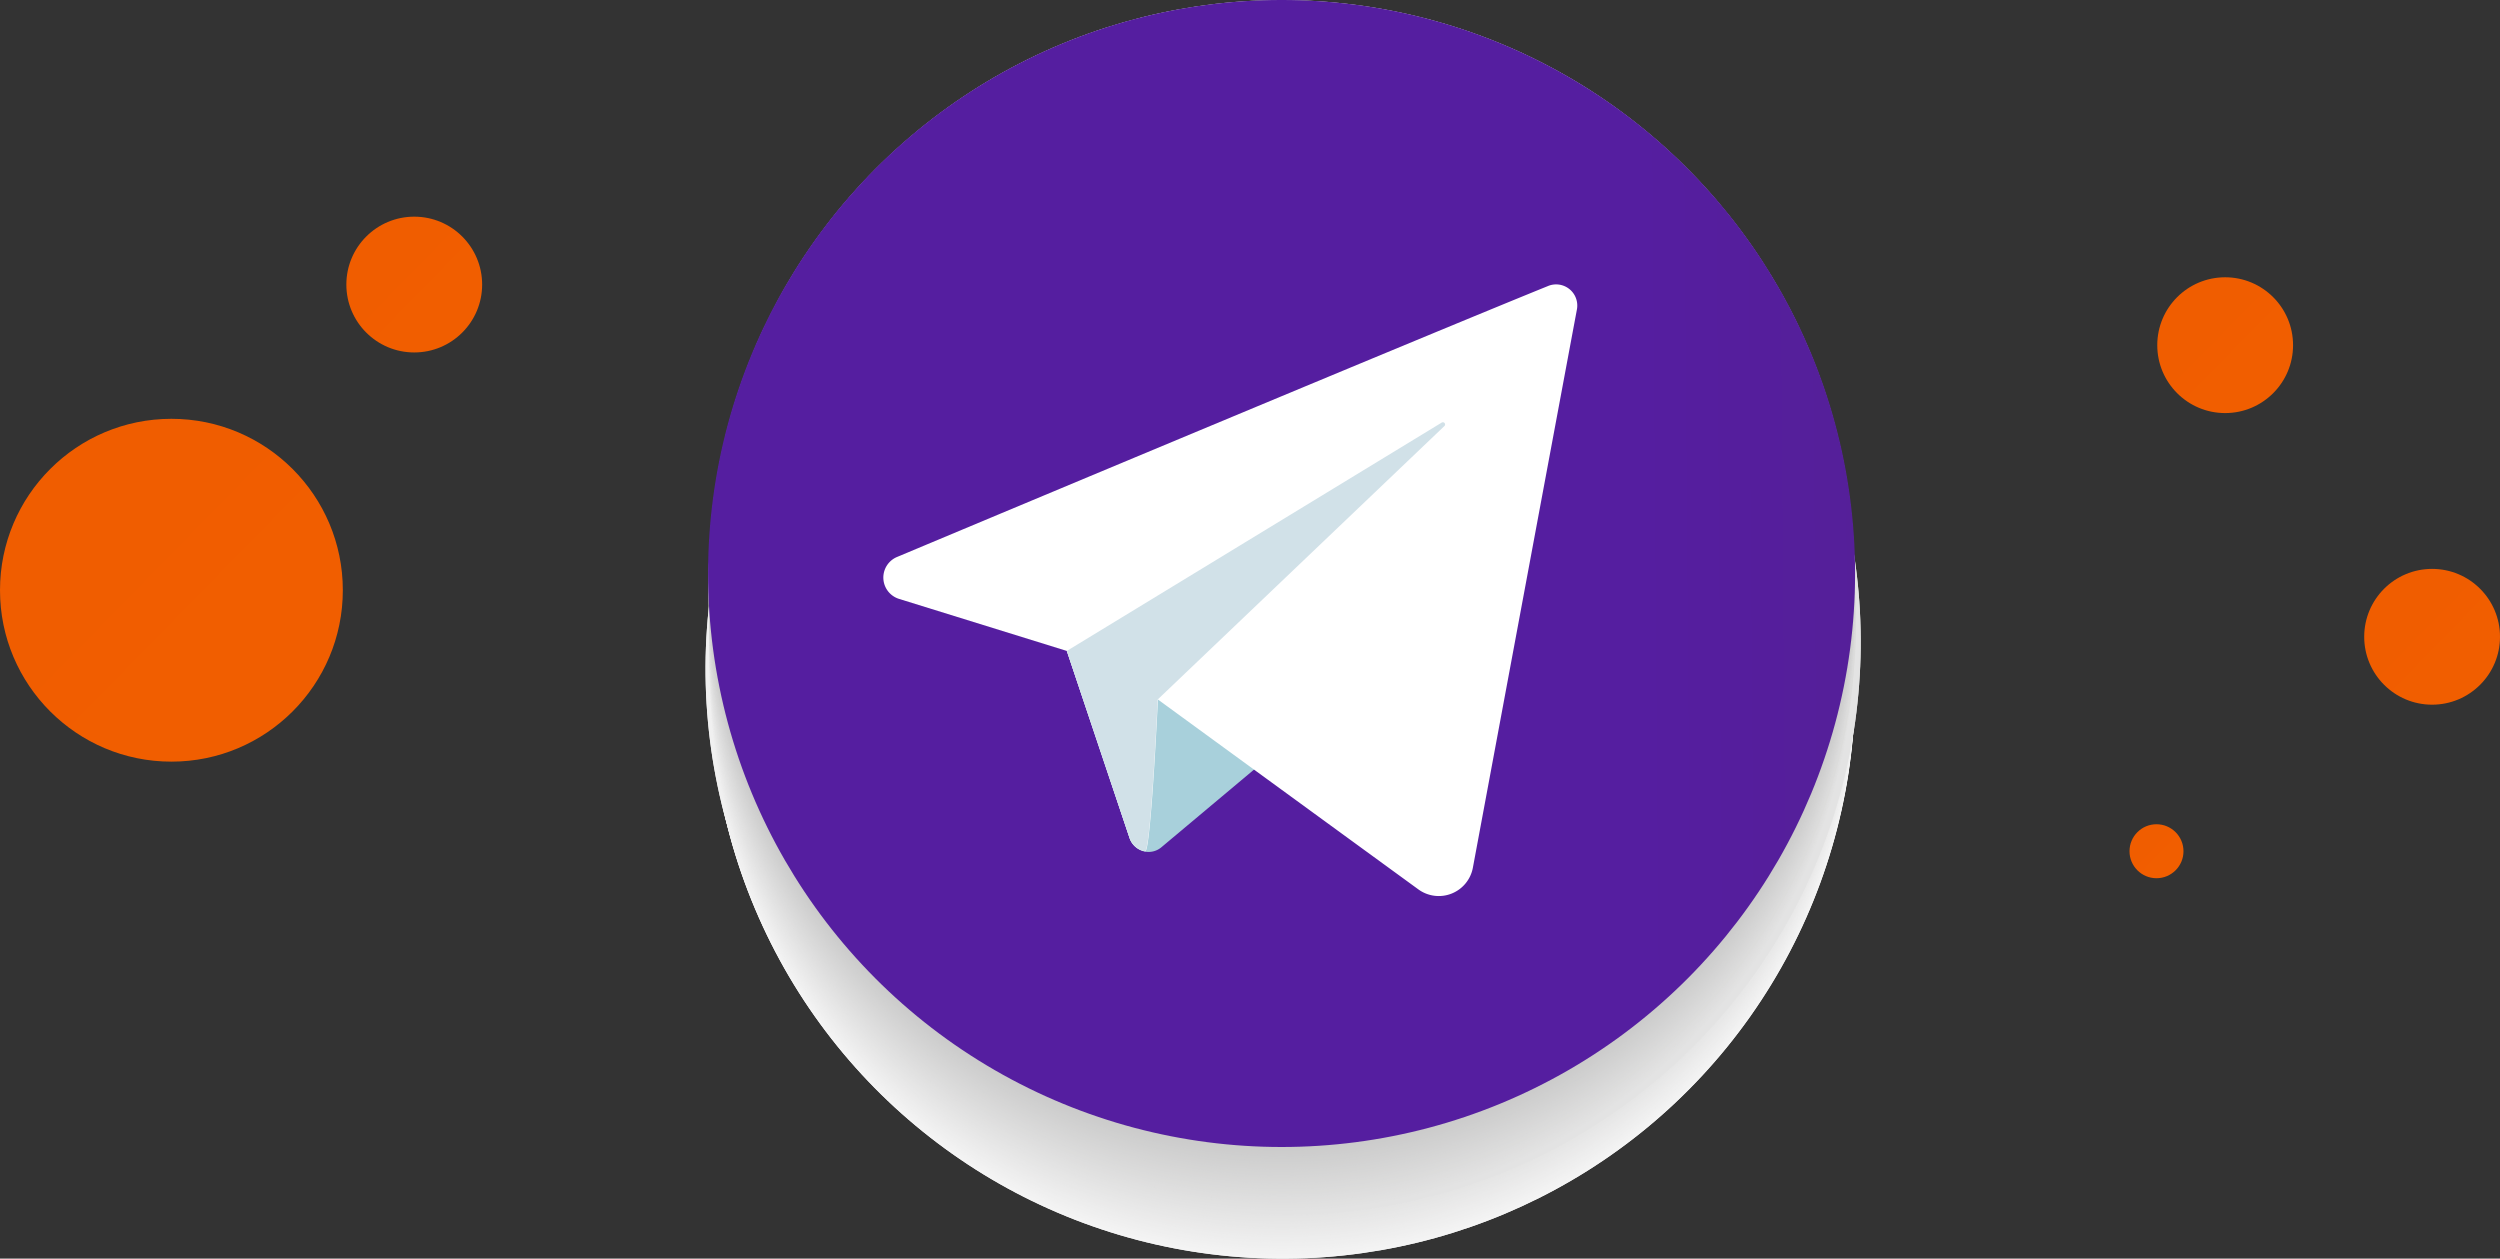 <?xml version="1.0" encoding="UTF-8"?> <svg xmlns="http://www.w3.org/2000/svg" xmlns:xlink="http://www.w3.org/1999/xlink" viewBox="0 0 553.05 278.43"><rect x="0" y="0" width="553.05" height="278.43" fill="#333333" stroke="none"/> <defs> <style>.cls-1{isolation:isolate;}.cls-2{mix-blend-mode:multiply;}.cls-3{fill:#f4f4f4;}.cls-4{fill:#f3f3f3;}.cls-5{fill:#f2f2f2;}.cls-6{fill:#f1f1f1;}.cls-7{fill:#f0f0f0;}.cls-8{fill:#efefef;}.cls-9{fill:#eee;}.cls-10{fill:#ededed;}.cls-11{fill:#ececec;}.cls-12{fill:#ebebeb;}.cls-13{fill:#ebeaea;}.cls-14{fill:#eaeaea;}.cls-15{fill:#e9e9e9;}.cls-16{fill:#e8e8e8;}.cls-17{fill:#e7e7e7;}.cls-18{fill:#e6e6e6;}.cls-19{fill:#e6e6e5;}.cls-20{fill:#e5e5e5;}.cls-21{fill:#e4e4e4;}.cls-22{fill:#e3e3e3;}.cls-23{fill:#e2e2e2;}.cls-24{fill:#e1e1e1;}.cls-25{fill:#e1e1e0;}.cls-26{fill:#e0e0e0;}.cls-27{fill:#dfdfdf;}.cls-28{fill:#dfdede;}.cls-29{fill:#dedede;}.cls-30{fill:#ddd;}.cls-31{fill:#dcdcdc;}.cls-32{fill:#dcdcdb;}.cls-33{fill:#dbdbdb;}.cls-34{fill:#dadada;}.cls-35{fill:#dadad9;}.cls-36{fill:#d9d9d9;}.cls-37{fill:#d8d8d8;}.cls-38{fill:#d8d7d7;}.cls-39{fill:#d7d7d7;}.cls-40{fill:#d7d7d6;}.cls-41{fill:#d6d6d6;}.cls-42{fill:#d5d5d5;}.cls-43{fill:#d5d5d4;}.cls-44{fill:#d4d4d4;}.cls-45{fill:#d3d3d3;}.cls-46{fill:#d3d2d2;}.cls-47{fill:#d2d2d2;}.cls-48{fill:#d2d2d1;}.cls-49{fill:#d1d1d1;}.cls-50{fill:#d0d0d0;}.cls-51{fill:#d0d0cf;}.cls-52{fill:#cfcfcf;}.cls-53{fill:#cecece;}.cls-54{fill:#cecdcd;}.cls-55{fill:#cdcdcd;}.cls-56{fill:#cdcdcc;}.cls-57{fill:#ccc;}.cls-58{fill:#cccbcb;}.cls-59{fill:#cbcbcb;}.cls-60{fill:#cbcbca;}.cls-61{fill:#b8b8b8;}.cls-62{fill:url(#Градієнт_без_назви_36);}.cls-63{fill:#a8d0db;}.cls-64{fill:#fff;}.cls-65{fill:#d1e1e8;}.cls-66{fill:url(#Градієнт_без_назви_59);}.cls-67{fill:url(#Градієнт_без_назви_59-2);}.cls-68{fill:url(#Градієнт_без_назви_59-3);}.cls-69{fill:url(#Градієнт_без_назви_59-4);}.cls-70{fill:url(#Градієнт_без_назви_59-5);}</style> <linearGradient id="Градієнт_без_назви_36" x1="432.31" y1="-567.25" x2="686.04" y2="-567.25" gradientTransform="translate(-65.23 696.79) rotate(-0.44)" gradientUnits="userSpaceOnUse"> <stop offset="0" stop-color="#551ea0"></stop> <stop offset="1" stop-color="#56227c"></stop> </linearGradient> <linearGradient id="Градієнт_без_назви_59" x1="-121.9" y1="-13489.8" x2="-696" y2="-14052.19" gradientTransform="translate(-208.38 -13601.34) rotate(180)" gradientUnits="userSpaceOnUse"> <stop offset="0.02" stop-color="#ee5300"></stop> <stop offset="0.94" stop-color="#f67400"></stop> </linearGradient> <linearGradient id="Градієнт_без_назви_59-2" x1="-568.28" y1="-13567.72" x2="-1142.39" y2="-14130.11" xlink:href="#Градієнт_без_назви_59"></linearGradient> <linearGradient id="Градієнт_без_назви_59-3" x1="-522.5" y1="-13503.21" x2="-1096.6" y2="-14065.6" xlink:href="#Градієнт_без_назви_59"></linearGradient> <linearGradient id="Градієнт_без_назви_59-4" x1="203.32" y1="-13291.48" x2="-1245.78" y2="-14711" xlink:href="#Градієнт_без_назви_59"></linearGradient> <linearGradient id="Градієнт_без_назви_59-5" x1="-614.63" y1="-13720.29" x2="-842.85" y2="-13943.85" xlink:href="#Градієнт_без_назви_59"></linearGradient> </defs> <title>телеграм</title> <g class="cls-1"> <g id="Capa_2" data-name="Capa 2"> <g id="text"> <g class="cls-2"> <circle class="cls-3" cx="283.7" cy="151.76" r="126.67" transform="translate(106.69 420.43) rotate(-84.76)"></circle> <circle class="cls-3" cx="283.7" cy="151.51" r="126.67" transform="translate(107.39 420.5) rotate(-84.86)"></circle> <circle class="cls-4" cx="283.7" cy="151.26" r="126.67" transform="translate(108.1 420.57) rotate(-84.96)"></circle> <circle class="cls-4" cx="283.7" cy="151.01" r="126.67" transform="translate(108.81 420.65) rotate(-85.06)"></circle> <circle class="cls-5" cx="283.69" cy="150.77" r="126.67" transform="translate(109.52 420.72) rotate(-85.16)"></circle> <circle class="cls-5" cx="283.69" cy="150.52" r="126.67" transform="translate(110.24 420.8) rotate(-85.26)"></circle> <circle class="cls-5" cx="283.69" cy="150.27" r="126.67" transform="translate(110.97 420.88) rotate(-85.36)"></circle> <circle class="cls-6" cx="283.69" cy="150.02" r="126.67" transform="translate(111.7 420.96) rotate(-85.46)"></circle> <circle class="cls-6" cx="283.69" cy="149.77" r="126.67" transform="translate(112.43 421.03) rotate(-85.57)"></circle> <circle class="cls-7" cx="283.68" cy="149.53" r="126.67" transform="translate(113.17 421.11) rotate(-85.67)"></circle> <circle class="cls-7" cx="283.68" cy="149.28" r="126.67" transform="matrix(0.07, -1, 1, 0.07, 113.92, 421.2)"></circle> <circle class="cls-8" cx="283.68" cy="149.03" r="126.67" transform="translate(114.67 421.28) rotate(-85.88)"></circle> <circle class="cls-8" cx="283.68" cy="148.78" r="126.67" transform="translate(115.42 421.36) rotate(-85.99)"></circle> <circle class="cls-8" cx="283.68" cy="148.53" r="126.67" transform="translate(116.18 421.45) rotate(-86.1)"></circle> <circle class="cls-9" cx="283.68" cy="148.29" r="126.67" transform="translate(116.95 421.53) rotate(-86.21)"></circle> <circle class="cls-9" cx="283.67" cy="148.04" r="126.67" transform="translate(117.72 421.62) rotate(-86.32)"></circle> <circle class="cls-10" cx="283.67" cy="147.79" r="126.67" transform="translate(118.5 421.7) rotate(-86.43)"></circle> <circle class="cls-10" cx="283.67" cy="147.54" r="126.67" transform="translate(119.28 421.79) rotate(-86.54)"></circle> <circle class="cls-10" cx="283.67" cy="147.29" r="126.67" transform="translate(120.07 421.88) rotate(-86.65)"></circle> <circle class="cls-11" cx="283.67" cy="147.04" r="126.67" transform="translate(120.86 421.97) rotate(-86.77)"></circle> <circle class="cls-11" cx="283.66" cy="146.8" r="126.67" transform="translate(121.66 422.06) rotate(-86.88)"></circle> <circle class="cls-12" cx="283.66" cy="146.55" r="126.67" transform="translate(122.46 422.15) rotate(-87)"></circle> <circle class="cls-12" cx="283.66" cy="146.3" r="126.67" transform="translate(123.27 422.24) rotate(-87.12)"></circle> <circle class="cls-13" cx="283.66" cy="146.05" r="126.67" transform="translate(124.09 422.33) rotate(-87.23)"></circle> <circle class="cls-14" cx="283.66" cy="145.8" r="126.67" transform="translate(124.91 422.43) rotate(-87.35)"></circle> <circle class="cls-14" cx="283.65" cy="145.56" r="126.67" transform="translate(125.74 422.52) rotate(-87.47)"></circle> <circle class="cls-15" cx="283.65" cy="145.31" r="126.67" transform="translate(126.57 422.62) rotate(-87.6)"></circle> <circle class="cls-15" cx="283.65" cy="145.06" r="126.67" transform="matrix(0.04, -1, 1, 0.04, 127.41, 422.71)"></circle> <circle class="cls-16" cx="283.65" cy="144.81" r="126.67" transform="translate(128.26 422.81) rotate(-87.84)"></circle> <circle class="cls-16" cx="283.65" cy="144.56" r="126.67" transform="translate(129.11 422.9) rotate(-87.97)"></circle> <circle class="cls-16" cx="283.65" cy="144.32" r="126.67" transform="translate(129.97 423) rotate(-88.09)"></circle> <circle class="cls-17" cx="283.64" cy="144.07" r="126.67" transform="translate(130.83 423.1) rotate(-88.22)"></circle> <circle class="cls-17" cx="283.64" cy="143.82" r="126.67" transform="translate(131.7 423.2) rotate(-88.35)"></circle> <circle class="cls-18" cx="283.64" cy="143.57" r="126.67" transform="translate(132.58 423.3) rotate(-88.48)"></circle> <circle class="cls-18" cx="283.64" cy="143.32" r="126.67" transform="translate(133.47 423.4) rotate(-88.61)"></circle> <circle class="cls-19" cx="283.64" cy="143.08" r="126.67" transform="translate(134.36 423.5) rotate(-88.74)"></circle> <circle class="cls-20" cx="283.63" cy="142.83" r="126.67" transform="translate(135.25 423.6) rotate(-88.87)"></circle> <circle class="cls-20" cx="283.63" cy="142.58" r="126.67" transform="translate(136.16 423.7) rotate(-89.01)"></circle> <circle class="cls-21" cx="283.63" cy="142.33" r="126.67" transform="translate(137.07 423.8) rotate(-89.14)"></circle> <circle class="cls-21" cx="283.63" cy="142.08" r="126.67" transform="translate(137.99 423.9) rotate(-89.28)"></circle> <circle class="cls-22" cx="283.63" cy="141.84" r="126.67" transform="translate(138.91 424) rotate(-89.42)"></circle> <circle class="cls-22" cx="283.62" cy="141.59" r="126.67" transform="translate(139.84 424.11) rotate(-89.56)"></circle> <circle class="cls-22" cx="283.62" cy="141.34" r="126.67" transform="matrix(0.01, -1, 1, 0.01, 140.78, 424.21)"></circle> <circle class="cls-23" cx="283.62" cy="141.09" r="126.67" transform="translate(141.73 424.31) rotate(-89.84)"></circle> <circle class="cls-23" cx="283.62" cy="140.84" r="126.67"></circle> <circle class="cls-24" cx="283.62" cy="140.6" r="126.67" transform="translate(-0.31 0.62) rotate(-0.13)"></circle> <circle class="cls-24" cx="283.61" cy="140.35" r="126.67" transform="translate(-0.66 1.34) rotate(-0.27)"></circle> <circle class="cls-25" cx="283.61" cy="140.1" r="126.67" transform="translate(-1.01 2.07) rotate(-0.42)"></circle> <circle class="cls-26" cx="283.61" cy="139.85" r="126.67" transform="translate(-1.37 2.81) rotate(-0.57)"></circle> <circle class="cls-26" cx="283.61" cy="139.6" r="126.67" transform="translate(-1.72 3.55) rotate(-0.72)"></circle> <circle class="cls-27" cx="283.61" cy="139.36" r="126.67" transform="translate(-2.07 4.3) rotate(-0.87)"></circle> <circle class="cls-27" cx="283.61" cy="139.11" r="126.67" transform="translate(-2.43 5.06) rotate(-1.02)"></circle> <circle class="cls-28" cx="283.6" cy="138.86" r="126.67" transform="translate(-2.78 5.83) rotate(-1.17)"></circle> <circle class="cls-29" cx="283.6" cy="138.61" r="126.67" transform="translate(-3.13 6.6) rotate(-1.33)"></circle> <circle class="cls-29" cx="283.6" cy="138.36" r="126.67" transform="translate(-3.48 7.38) rotate(-1.48)"></circle> <circle class="cls-30" cx="283.6" cy="138.12" r="126.67" transform="translate(-3.84 8.17) rotate(-1.64)"></circle> <circle class="cls-30" cx="283.6" cy="137.87" r="126.67" transform="translate(-4.19 8.97) rotate(-1.8)"></circle> <circle class="cls-31" cx="283.59" cy="137.62" r="126.67" transform="translate(-4.54 9.78) rotate(-1.96)"></circle> <circle class="cls-31" cx="283.59" cy="137.37" r="126.67" transform="translate(-4.89 10.59) rotate(-2.12)"></circle> <circle class="cls-32" cx="283.59" cy="137.12" r="126.67" transform="matrix(1, -0.04, 0.04, 1, -5.24, 11.41)"></circle> <circle class="cls-33" cx="283.59" cy="136.87" r="126.67" transform="translate(-5.59 12.24) rotate(-2.45)"></circle> <circle class="cls-33" cx="283.59" cy="136.63" r="126.67" transform="translate(-5.94 13.08) rotate(-2.62)"></circle> <circle class="cls-34" cx="283.58" cy="136.38" r="126.67" transform="translate(-6.29 13.93) rotate(-2.78)"></circle> <circle class="cls-34" cx="283.58" cy="136.13" r="126.67" transform="translate(-6.63 14.78) rotate(-2.95)"></circle> <circle class="cls-35" cx="283.58" cy="135.88" r="126.67" transform="translate(-6.98 15.65) rotate(-3.12)"></circle> <circle class="cls-36" cx="283.58" cy="135.63" r="126.67" transform="translate(-7.33 16.52) rotate(-3.29)"></circle> <circle class="cls-36" cx="283.58" cy="135.39" r="126.67" transform="translate(-7.67 17.4) rotate(-3.47)"></circle> <circle class="cls-37" cx="283.58" cy="135.14" r="126.67" transform="translate(-8.01 18.29) rotate(-3.64)"></circle> <circle class="cls-37" cx="283.57" cy="134.89" r="126.67" transform="translate(-8.35 19.19) rotate(-3.82)"></circle> <circle class="cls-38" cx="283.57" cy="134.64" r="126.67" transform="translate(-8.69 20.09) rotate(-4)"></circle> <circle class="cls-39" cx="283.57" cy="134.39" r="126.67" transform="translate(-9.03 21) rotate(-4.18)"></circle> <circle class="cls-40" cx="283.57" cy="134.15" r="126.67" transform="translate(-9.37 21.93) rotate(-4.36)"></circle> <circle class="cls-41" cx="283.57" cy="133.9" r="126.67" transform="translate(-9.71 22.86) rotate(-4.54)"></circle> <circle class="cls-41" cx="283.56" cy="133.65" r="126.67" transform="translate(-10.04 23.8) rotate(-4.72)"></circle> <circle class="cls-42" cx="283.56" cy="133.4" r="126.67" transform="translate(-10.37 24.75) rotate(-4.91)"></circle> <circle class="cls-42" cx="283.56" cy="133.15" r="126.67" transform="translate(-10.7 25.71) rotate(-5.09)"></circle> <circle class="cls-43" cx="283.56" cy="132.91" r="126.67" transform="translate(-11.03 26.67) rotate(-5.28)"></circle> <circle class="cls-44" cx="283.56" cy="132.66" r="126.67" transform="translate(-11.36 27.65) rotate(-5.47)"></circle> <circle class="cls-44" cx="283.55" cy="132.41" r="126.67" transform="translate(-11.68 28.63) rotate(-5.66)"></circle> <circle class="cls-45" cx="283.55" cy="132.16" r="126.67" transform="translate(-12.01 29.62) rotate(-5.86)"></circle> <circle class="cls-45" cx="283.55" cy="131.91" r="126.67" transform="matrix(0.99, -0.11, 0.11, 0.99, -12.33, 30.63)"></circle> <circle class="cls-46" cx="283.55" cy="131.67" r="126.67" transform="translate(-12.64 31.64) rotate(-6.25)"></circle> <circle class="cls-47" cx="283.55" cy="131.42" r="126.67" transform="translate(-12.96 32.66) rotate(-6.44)"></circle> <circle class="cls-48" cx="283.54" cy="131.17" r="126.67" transform="translate(-13.27 33.68) rotate(-6.64)"></circle> <circle class="cls-49" cx="283.54" cy="130.92" r="126.67" transform="translate(-13.58 34.72) rotate(-6.84)"></circle> <circle class="cls-49" cx="283.54" cy="130.67" r="126.67" transform="translate(-13.89 35.77) rotate(-7.05)"></circle> <circle class="cls-50" cx="283.54" cy="130.43" r="126.67" transform="translate(-14.19 36.82) rotate(-7.25)"></circle> <circle class="cls-50" cx="283.54" cy="130.18" r="126.67" transform="translate(-14.49 37.88) rotate(-7.45)"></circle> <circle class="cls-51" cx="283.54" cy="129.93" r="126.67" transform="translate(-14.79 38.96) rotate(-7.66)"></circle> <circle class="cls-52" cx="283.53" cy="129.68" r="126.67" transform="translate(-15.08 40.04) rotate(-7.87)"></circle> <circle class="cls-52" cx="283.53" cy="129.43" r="126.67" transform="translate(-15.37 41.13) rotate(-8.08)"></circle> <circle class="cls-53" cx="283.53" cy="129.19" r="126.67" transform="translate(-15.66 42.22) rotate(-8.29)"></circle> <circle class="cls-53" cx="283.53" cy="128.94" r="126.67" transform="translate(-15.95 43.33) rotate(-8.5)"></circle> <circle class="cls-54" cx="283.53" cy="128.69" r="126.67" transform="translate(-16.23 44.44) rotate(-8.71)"></circle> <circle class="cls-55" cx="283.52" cy="128.44" r="126.67" transform="translate(-16.5 45.57) rotate(-8.93)"></circle> <circle class="cls-56" cx="283.52" cy="128.19" r="126.67" transform="translate(-16.77 46.7) rotate(-9.15)"></circle> <circle class="cls-57" cx="283.52" cy="127.94" r="126.67" transform="translate(-17.04 47.84) rotate(-9.36)"></circle> <circle class="cls-57" cx="283.52" cy="127.7" r="126.67" transform="translate(-17.3 48.99) rotate(-9.58)"></circle> <circle class="cls-58" cx="283.52" cy="127.45" r="126.67" transform="translate(-17.56 50.15) rotate(-9.81)"></circle> <circle class="cls-59" cx="283.51" cy="127.2" r="126.67" transform="translate(-17.82 51.31) rotate(-10.03)"></circle> <circle class="cls-60" cx="283.51" cy="126.95" r="126.67" transform="translate(-18.07 52.48) rotate(-10.25)"></circle> <circle class="cls-61" cx="283.51" cy="126.7" r="126.67" transform="translate(-18.31 53.67) rotate(-10.48)"></circle> </g> <g class="cls-2"> <circle class="cls-3" cx="283.7" cy="151.76" r="126.67" transform="translate(106.69 420.43) rotate(-84.76)"></circle> <circle class="cls-3" cx="283.7" cy="151.51" r="126.67" transform="translate(107.39 420.5) rotate(-84.86)"></circle> <circle class="cls-4" cx="283.7" cy="151.26" r="126.67" transform="translate(108.1 420.57) rotate(-84.96)"></circle> <circle class="cls-4" cx="283.7" cy="151.01" r="126.67" transform="translate(108.81 420.65) rotate(-85.06)"></circle> <circle class="cls-5" cx="283.69" cy="150.77" r="126.67" transform="translate(109.52 420.72) rotate(-85.16)"></circle> <circle class="cls-5" cx="283.69" cy="150.52" r="126.67" transform="translate(110.24 420.8) rotate(-85.26)"></circle> <circle class="cls-5" cx="283.69" cy="150.27" r="126.67" transform="translate(110.97 420.88) rotate(-85.36)"></circle> <circle class="cls-6" cx="283.69" cy="150.02" r="126.67" transform="translate(111.7 420.96) rotate(-85.46)"></circle> <circle class="cls-6" cx="283.69" cy="149.77" r="126.67" transform="translate(112.43 421.03) rotate(-85.57)"></circle> <circle class="cls-7" cx="283.68" cy="149.53" r="126.67" transform="translate(113.17 421.11) rotate(-85.67)"></circle> <circle class="cls-7" cx="283.68" cy="149.28" r="126.67" transform="matrix(0.07, -1, 1, 0.07, 113.92, 421.2)"></circle> <circle class="cls-8" cx="283.68" cy="149.03" r="126.67" transform="translate(114.67 421.28) rotate(-85.88)"></circle> <circle class="cls-8" cx="283.68" cy="148.78" r="126.67" transform="translate(115.42 421.36) rotate(-85.99)"></circle> <circle class="cls-8" cx="283.68" cy="148.53" r="126.67" transform="translate(116.18 421.45) rotate(-86.1)"></circle> <circle class="cls-9" cx="283.68" cy="148.29" r="126.67" transform="translate(116.95 421.53) rotate(-86.21)"></circle> <circle class="cls-9" cx="283.67" cy="148.04" r="126.67" transform="translate(117.72 421.62) rotate(-86.32)"></circle> <circle class="cls-10" cx="283.67" cy="147.79" r="126.67" transform="translate(118.5 421.7) rotate(-86.43)"></circle> <circle class="cls-10" cx="283.67" cy="147.54" r="126.67" transform="translate(119.28 421.79) rotate(-86.54)"></circle> <circle class="cls-10" cx="283.67" cy="147.29" r="126.67" transform="translate(120.07 421.88) rotate(-86.65)"></circle> <circle class="cls-11" cx="283.67" cy="147.04" r="126.67" transform="translate(120.86 421.97) rotate(-86.77)"></circle> <circle class="cls-11" cx="283.66" cy="146.8" r="126.67" transform="translate(121.66 422.06) rotate(-86.88)"></circle> <circle class="cls-12" cx="283.66" cy="146.55" r="126.67" transform="translate(122.46 422.15) rotate(-87)"></circle> <circle class="cls-12" cx="283.66" cy="146.3" r="126.67" transform="translate(123.27 422.24) rotate(-87.12)"></circle> <circle class="cls-13" cx="283.66" cy="146.05" r="126.67" transform="translate(124.09 422.33) rotate(-87.23)"></circle> <circle class="cls-14" cx="283.66" cy="145.8" r="126.67" transform="translate(124.91 422.43) rotate(-87.35)"></circle> <circle class="cls-14" cx="283.65" cy="145.56" r="126.67" transform="translate(125.74 422.52) rotate(-87.47)"></circle> <circle class="cls-15" cx="283.65" cy="145.31" r="126.67" transform="translate(126.57 422.62) rotate(-87.6)"></circle> <circle class="cls-15" cx="283.65" cy="145.06" r="126.67" transform="matrix(0.04, -1, 1, 0.04, 127.41, 422.71)"></circle> <circle class="cls-16" cx="283.65" cy="144.81" r="126.67" transform="translate(128.26 422.81) rotate(-87.84)"></circle> <circle class="cls-16" cx="283.65" cy="144.56" r="126.67" transform="translate(129.11 422.9) rotate(-87.97)"></circle> <circle class="cls-16" cx="283.65" cy="144.32" r="126.67" transform="translate(129.97 423) rotate(-88.09)"></circle> <circle class="cls-17" cx="283.64" cy="144.07" r="126.67" transform="translate(130.83 423.1) rotate(-88.22)"></circle> <circle class="cls-17" cx="283.64" cy="143.82" r="126.67" transform="translate(131.7 423.2) rotate(-88.35)"></circle> <circle class="cls-18" cx="283.64" cy="143.57" r="126.67" transform="translate(132.58 423.3) rotate(-88.48)"></circle> <circle class="cls-18" cx="283.64" cy="143.32" r="126.67" transform="translate(133.47 423.4) rotate(-88.61)"></circle> <circle class="cls-19" cx="283.64" cy="143.08" r="126.67" transform="translate(134.36 423.5) rotate(-88.74)"></circle> <circle class="cls-20" cx="283.63" cy="142.83" r="126.67" transform="translate(135.25 423.6) rotate(-88.87)"></circle> <circle class="cls-20" cx="283.63" cy="142.58" r="126.67" transform="translate(136.16 423.7) rotate(-89.01)"></circle> <circle class="cls-21" cx="283.63" cy="142.33" r="126.67" transform="translate(137.07 423.8) rotate(-89.14)"></circle> <circle class="cls-21" cx="283.63" cy="142.08" r="126.67" transform="translate(137.99 423.9) rotate(-89.28)"></circle> <circle class="cls-22" cx="283.63" cy="141.84" r="126.67" transform="translate(138.91 424) rotate(-89.42)"></circle> <circle class="cls-22" cx="283.62" cy="141.59" r="126.67" transform="translate(139.84 424.11) rotate(-89.56)"></circle> <circle class="cls-22" cx="283.62" cy="141.34" r="126.67" transform="matrix(0.01, -1, 1, 0.01, 140.78, 424.21)"></circle> <circle class="cls-23" cx="283.62" cy="141.09" r="126.67" transform="translate(141.73 424.31) rotate(-89.84)"></circle> <circle class="cls-23" cx="283.62" cy="140.84" r="126.67"></circle> <circle class="cls-24" cx="283.62" cy="140.6" r="126.67" transform="translate(-0.31 0.62) rotate(-0.13)"></circle> <circle class="cls-24" cx="283.61" cy="140.35" r="126.67" transform="translate(-0.66 1.34) rotate(-0.27)"></circle> <circle class="cls-25" cx="283.61" cy="140.1" r="126.67" transform="translate(-1.01 2.07) rotate(-0.42)"></circle> <circle class="cls-26" cx="283.61" cy="139.85" r="126.67" transform="translate(-1.37 2.81) rotate(-0.57)"></circle> <circle class="cls-26" cx="283.61" cy="139.6" r="126.67" transform="translate(-1.72 3.55) rotate(-0.72)"></circle> <circle class="cls-27" cx="283.61" cy="139.36" r="126.67" transform="translate(-2.07 4.3) rotate(-0.87)"></circle> <circle class="cls-27" cx="283.61" cy="139.11" r="126.67" transform="translate(-2.43 5.06) rotate(-1.02)"></circle> <circle class="cls-28" cx="283.6" cy="138.86" r="126.67" transform="translate(-2.78 5.83) rotate(-1.17)"></circle> <circle class="cls-29" cx="283.6" cy="138.61" r="126.67" transform="translate(-3.13 6.6) rotate(-1.33)"></circle> <circle class="cls-29" cx="283.6" cy="138.36" r="126.67" transform="translate(-3.48 7.38) rotate(-1.48)"></circle> <circle class="cls-30" cx="283.6" cy="138.12" r="126.67" transform="translate(-3.84 8.17) rotate(-1.64)"></circle> <circle class="cls-30" cx="283.6" cy="137.87" r="126.67" transform="translate(-4.19 8.97) rotate(-1.8)"></circle> <circle class="cls-31" cx="283.59" cy="137.62" r="126.67" transform="translate(-4.54 9.78) rotate(-1.96)"></circle> <circle class="cls-31" cx="283.59" cy="137.37" r="126.67" transform="translate(-4.89 10.59) rotate(-2.12)"></circle> <circle class="cls-32" cx="283.59" cy="137.12" r="126.67" transform="matrix(1, -0.04, 0.04, 1, -5.24, 11.41)"></circle> <circle class="cls-33" cx="283.59" cy="136.87" r="126.67" transform="translate(-5.59 12.24) rotate(-2.45)"></circle> <circle class="cls-33" cx="283.59" cy="136.63" r="126.67" transform="translate(-5.94 13.08) rotate(-2.62)"></circle> <circle class="cls-34" cx="283.58" cy="136.38" r="126.67" transform="translate(-6.29 13.93) rotate(-2.78)"></circle> <circle class="cls-34" cx="283.58" cy="136.13" r="126.67" transform="translate(-6.63 14.78) rotate(-2.95)"></circle> <circle class="cls-35" cx="283.58" cy="135.88" r="126.67" transform="translate(-6.98 15.65) rotate(-3.12)"></circle> <circle class="cls-36" cx="283.58" cy="135.63" r="126.67" transform="translate(-7.33 16.52) rotate(-3.29)"></circle> <circle class="cls-36" cx="283.58" cy="135.39" r="126.67" transform="translate(-7.67 17.4) rotate(-3.47)"></circle> <circle class="cls-37" cx="283.58" cy="135.14" r="126.67" transform="translate(-8.01 18.29) rotate(-3.64)"></circle> <circle class="cls-37" cx="283.57" cy="134.89" r="126.67" transform="translate(-8.35 19.19) rotate(-3.82)"></circle> <circle class="cls-38" cx="283.57" cy="134.64" r="126.67" transform="translate(-8.69 20.09) rotate(-4)"></circle> <circle class="cls-39" cx="283.57" cy="134.39" r="126.67" transform="translate(-9.03 21) rotate(-4.18)"></circle> <circle class="cls-40" cx="283.57" cy="134.15" r="126.67" transform="translate(-9.37 21.93) rotate(-4.36)"></circle> <circle class="cls-41" cx="283.57" cy="133.9" r="126.67" transform="translate(-9.71 22.86) rotate(-4.54)"></circle> <circle class="cls-41" cx="283.56" cy="133.65" r="126.67" transform="translate(-10.04 23.8) rotate(-4.72)"></circle> <circle class="cls-42" cx="283.56" cy="133.4" r="126.67" transform="translate(-10.37 24.75) rotate(-4.91)"></circle> <circle class="cls-42" cx="283.56" cy="133.15" r="126.67" transform="translate(-10.7 25.71) rotate(-5.09)"></circle> <circle class="cls-43" cx="283.56" cy="132.91" r="126.67" transform="translate(-11.03 26.67) rotate(-5.28)"></circle> <circle class="cls-44" cx="283.56" cy="132.66" r="126.67" transform="translate(-11.36 27.65) rotate(-5.47)"></circle> <circle class="cls-44" cx="283.55" cy="132.41" r="126.67" transform="translate(-11.68 28.63) rotate(-5.66)"></circle> <circle class="cls-45" cx="283.55" cy="132.16" r="126.67" transform="translate(-12.01 29.62) rotate(-5.86)"></circle> <circle class="cls-45" cx="283.55" cy="131.91" r="126.67" transform="matrix(0.99, -0.11, 0.11, 0.99, -12.33, 30.63)"></circle> <circle class="cls-46" cx="283.55" cy="131.67" r="126.67" transform="translate(-12.64 31.64) rotate(-6.25)"></circle> <circle class="cls-47" cx="283.55" cy="131.42" r="126.67" transform="translate(-12.96 32.66) rotate(-6.44)"></circle> <circle class="cls-48" cx="283.54" cy="131.17" r="126.67" transform="translate(-13.27 33.68) rotate(-6.64)"></circle> <circle class="cls-49" cx="283.54" cy="130.92" r="126.67" transform="translate(-13.58 34.72) rotate(-6.84)"></circle> <circle class="cls-49" cx="283.54" cy="130.67" r="126.67" transform="translate(-13.89 35.77) rotate(-7.05)"></circle> <circle class="cls-50" cx="283.54" cy="130.43" r="126.67" transform="translate(-14.19 36.82) rotate(-7.25)"></circle> <circle class="cls-50" cx="283.54" cy="130.18" r="126.67" transform="translate(-14.49 37.88) rotate(-7.45)"></circle> <circle class="cls-51" cx="283.54" cy="129.93" r="126.67" transform="translate(-14.79 38.96) rotate(-7.66)"></circle> <circle class="cls-52" cx="283.53" cy="129.68" r="126.67" transform="translate(-15.08 40.04) rotate(-7.87)"></circle> <circle class="cls-52" cx="283.53" cy="129.43" r="126.67" transform="translate(-15.37 41.13) rotate(-8.08)"></circle> <circle class="cls-53" cx="283.53" cy="129.19" r="126.67" transform="translate(-15.66 42.22) rotate(-8.29)"></circle> <circle class="cls-53" cx="283.53" cy="128.94" r="126.67" transform="translate(-15.95 43.33) rotate(-8.5)"></circle> <circle class="cls-54" cx="283.53" cy="128.69" r="126.67" transform="translate(-16.23 44.44) rotate(-8.71)"></circle> <circle class="cls-55" cx="283.52" cy="128.44" r="126.67" transform="translate(-16.5 45.57) rotate(-8.93)"></circle> <circle class="cls-56" cx="283.52" cy="128.19" r="126.67" transform="translate(-16.77 46.7) rotate(-9.15)"></circle> <circle class="cls-57" cx="283.52" cy="127.94" r="126.67" transform="translate(-17.04 47.84) rotate(-9.36)"></circle> <circle class="cls-57" cx="283.52" cy="127.7" r="126.67" transform="translate(-17.3 48.99) rotate(-9.58)"></circle> <circle class="cls-58" cx="283.52" cy="127.45" r="126.67" transform="translate(-17.56 50.15) rotate(-9.81)"></circle> <circle class="cls-59" cx="283.51" cy="127.2" r="126.67" transform="translate(-17.82 51.31) rotate(-10.03)"></circle> <circle class="cls-60" cx="283.51" cy="126.95" r="126.67" transform="translate(-18.07 52.48) rotate(-10.25)"></circle> <circle class="cls-61" cx="283.51" cy="126.7" r="126.67" transform="translate(-18.31 53.67) rotate(-10.48)"></circle> </g> <circle class="cls-62" cx="283.51" cy="126.87" r="126.87"></circle> <path class="cls-63" d="M236,144l13.9,41.45a4.41,4.41,0,0,0,7,2l40.31-33.8S253.94,137.12,254,138,236,144,236,144Z"></path> <path class="cls-64" d="M342.39,63.3C316,74,230.72,109.68,198.45,123.21a4.94,4.94,0,0,0,.45,9.28L236,144l13.86,41.32a4.5,4.5,0,0,0,3.48,3c1.24.22,2.82-33.57,2.82-33.57s39.08,28.51,57.61,42a7.67,7.67,0,0,0,12.06-4.8c5.28-28.34,18.47-99.19,23-123.41A4.68,4.68,0,0,0,342.39,63.3Z"></path> <path class="cls-65" d="M253.29,188.31c1.24.22,2.82-33.57,2.82-33.57l63.38-60.45a.49.49,0,0,0-.6-.78L236,144l13.86,41.32A4.5,4.5,0,0,0,253.29,188.31Z"></path> <circle class="cls-66" cx="91.64" cy="62.95" r="15.02"></circle> <circle class="cls-67" cx="538.03" cy="140.87" r="15.02"></circle> <circle class="cls-68" cx="492.25" cy="76.36" r="15.02"></circle> <circle class="cls-69" cx="37.92" cy="130.57" r="37.92"></circle> <circle class="cls-70" cx="477.06" cy="188.31" r="5.97"></circle> </g> </g> </g> </svg> 